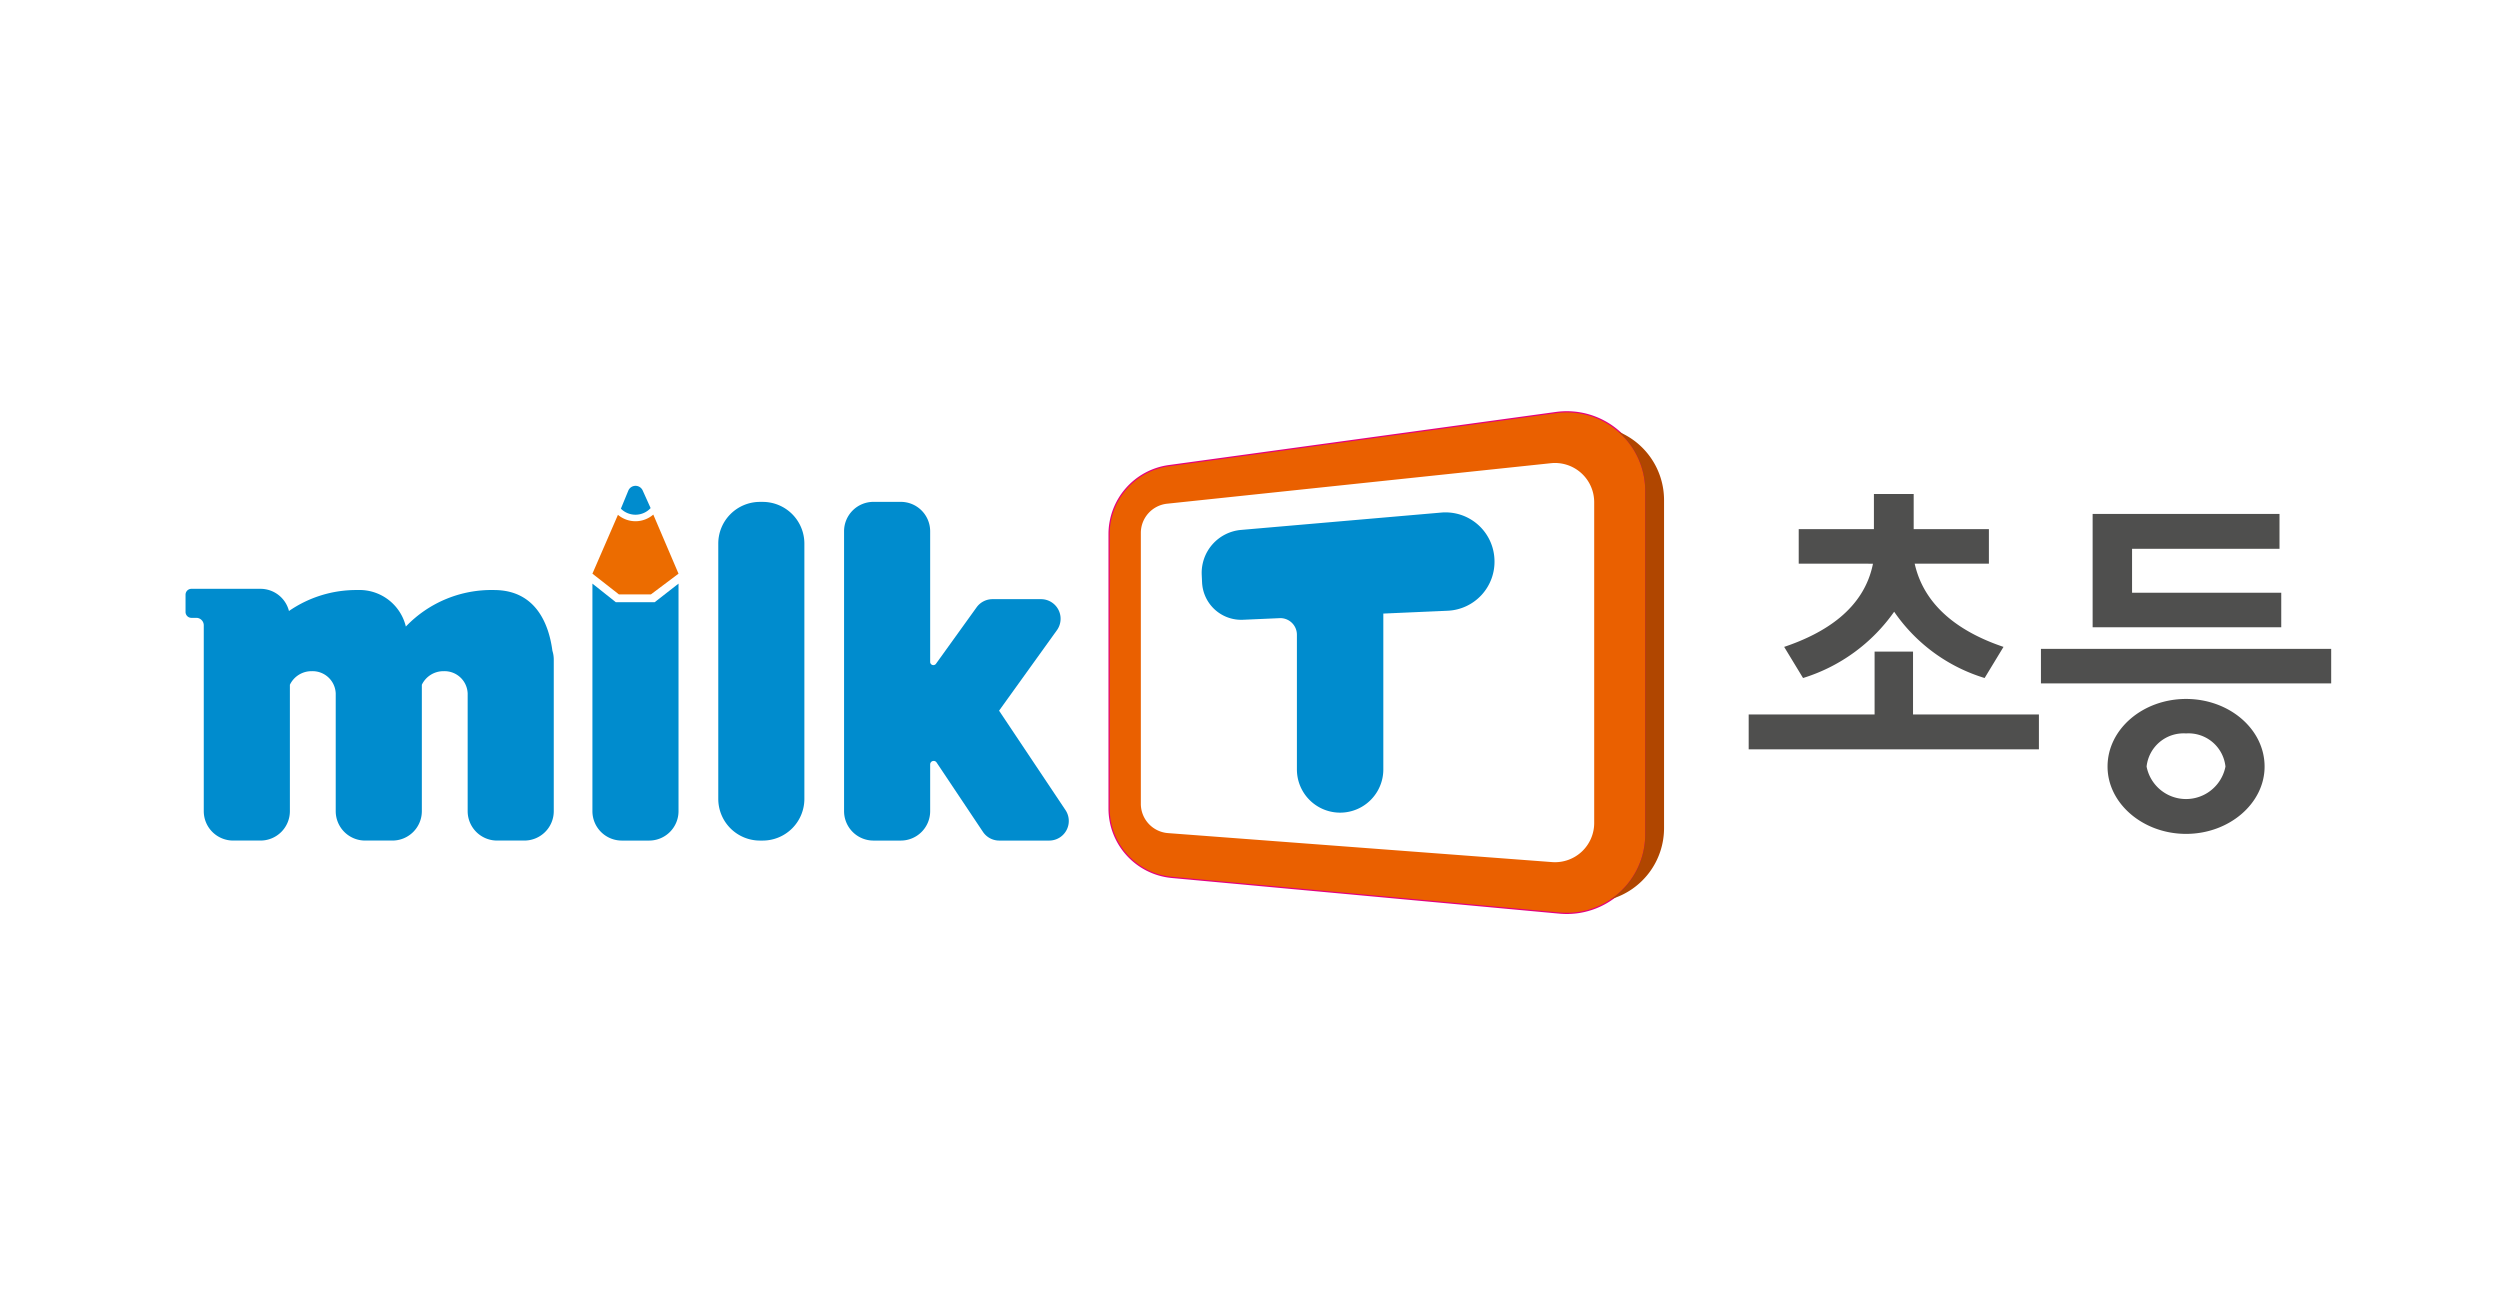 <svg xmlns="http://www.w3.org/2000/svg" xmlns:xlink="http://www.w3.org/1999/xlink" width="152" height="80" viewBox="0 0 152 80">
  <defs>
    <clipPath id="clip-path">
      <rect id="사각형_8308" data-name="사각형 8308" width="131.736" height="30.572" transform="translate(0 0)" fill="none"/>
    </clipPath>
  </defs>
  <g id="_05.milkt" data-name="05.milkt" transform="translate(-3821 -4780)">
    <rect id="사각형_8307" data-name="사각형 8307" width="152" height="80" transform="translate(3821 4780)" fill="#fff"/>
    <g id="그룹_23022" data-name="그룹 23022" transform="translate(3831 4805)">
      <g id="그룹_23021" data-name="그룹 23021" clip-path="url(#clip-path)">
        <path id="패스_11989" data-name="패스 11989" d="M55.847,23.542h0L52.3,18.236l3-4.172a2.472,2.472,0,0,0-2.007-3.915H50.341a2.476,2.476,0,0,0-2.007,1.029l-.5.695V7.3a3.072,3.072,0,0,0-3.067-3.068H43.106a3.065,3.065,0,0,0-3.054,2.933,3.89,3.89,0,0,0-7.661.965V9.277L30.9,5.783a1.394,1.394,0,0,0-.106-.184,1.285,1.285,0,0,0-.066-.233l-.483-1.072a1.757,1.757,0,0,0-3.227.053l-.451,1.094c-.013.033-.014.068-.025.1a1.315,1.315,0,0,0-.145.25L24.844,9.37a4.158,4.158,0,0,0-.106,1.114V13.8c-.546-2.674-2.225-4.207-4.7-4.207a8.615,8.615,0,0,0-4.98,1.495,4.081,4.081,0,0,0-3.325-1.495,8.633,8.633,0,0,0-3.721.826,3.06,3.06,0,0,0-2.17-.9h-4.2A1.641,1.641,0,0,0,0,11.157v1.05a1.643,1.643,0,0,0,1.109,1.551V24.32a3.072,3.072,0,0,0,3.068,3.068H5.838A3.072,3.072,0,0,0,8.906,24.32V17.095a.284.284,0,0,1,.225.065v7.16A3.073,3.073,0,0,0,12.2,27.388h1.659a3.073,3.073,0,0,0,3.069-3.068V17.095a.271.271,0,0,1,.225.068V24.32a3.072,3.072,0,0,0,3.067,3.068h1.662a3.065,3.065,0,0,0,2.962-2.312,3.067,3.067,0,0,0,2.963,2.312h1.66a3.066,3.066,0,0,0,3.056-2.943,3.881,3.881,0,0,0,7.529.01,3.065,3.065,0,0,0,3.054,2.933h1.662a3.072,3.072,0,0,0,3.009-2.477l.92,1.378a2.469,2.469,0,0,0,2.056,1.1h3.038a2.473,2.473,0,0,0,2.056-3.846" fill="#fff"/>
        <path id="패스_11990" data-name="패스 11990" d="M84.824,30.477,61.258,28.309a4.17,4.17,0,0,1-3.788-4.153V7.48a4.17,4.17,0,0,1,3.6-4.131L84.613.12a4.766,4.766,0,0,1,5.414,4.722V25.731A4.766,4.766,0,0,1,84.824,30.477Z" fill="none" stroke="#e3007f" stroke-width="0.149"/>
        <path id="패스_11991" data-name="패스 11991" d="M84.824,30.477,61.258,28.309a4.17,4.17,0,0,1-3.788-4.153V7.48a4.17,4.17,0,0,1,3.6-4.131L84.613.12a4.766,4.766,0,0,1,5.414,4.722V25.731a4.766,4.766,0,0,1-5.2,4.746" fill="#ea6000"/>
        <path id="패스_11992" data-name="패스 11992" d="M88.382,1.24a4.748,4.748,0,0,1,1.646,3.6V25.731a4.754,4.754,0,0,1-2.082,3.937,4.5,4.5,0,0,0,3.228-4.32V5.406A4.5,4.5,0,0,0,88.382,1.24" fill="#b04600"/>
        <path id="패스_11993" data-name="패스 11993" d="M84.391,27.417,61.035,25.654a1.786,1.786,0,0,1-1.672-1.8l0-16.464a1.787,1.787,0,0,1,1.6-1.765L84.294,3.163a2.383,2.383,0,0,1,2.633,2.37V25.039a2.383,2.383,0,0,1-2.536,2.378" fill="#fff"/>
        <path id="패스_11994" data-name="패스 11994" d="M80.863,9.014a2.978,2.978,0,0,0-3.234-2.85L65.457,7.219a2.621,2.621,0,0,0-2.392,2.73l.021.46a2.383,2.383,0,0,0,2.485,2.273l2.271-.1h0a1.01,1.01,0,0,1,1.01,1v8.2a2.627,2.627,0,0,0,5.254,0V12.305l3.913-.172a2.98,2.98,0,0,0,2.845-3.094Z" fill="#008cce"/>
        <path id="패스_11995" data-name="패스 11995" d="M36.371,26.107h-.165a2.535,2.535,0,0,1-2.535-2.535V8.05a2.535,2.535,0,0,1,2.535-2.535h.165A2.535,2.535,0,0,1,38.906,8.05V23.572a2.535,2.535,0,0,1-2.535,2.535" fill="#008cce"/>
        <path id="패스_11996" data-name="패스 11996" d="M31.254,10.484V24.32a1.787,1.787,0,0,1-1.787,1.787H27.806a1.787,1.787,0,0,1-1.787-1.787V10.484l1.422,1.13h2.364Z" fill="#008cce"/>
        <path id="패스_11997" data-name="패스 11997" d="M54.782,24.253l-4.038-6.044,3.517-4.893a1.192,1.192,0,0,0-.968-1.887H50.342a1.193,1.193,0,0,0-.968.5L46.906,15.36a.195.195,0,0,1-.352-.114V7.3a1.787,1.787,0,0,0-1.787-1.787h-1.66A1.788,1.788,0,0,0,41.319,7.3V24.319a1.789,1.789,0,0,0,1.788,1.788h1.66a1.788,1.788,0,0,0,1.787-1.788V21.475a.213.213,0,0,1,.392-.114l2.817,4.216a1.192,1.192,0,0,0,.991.53h3.037a1.192,1.192,0,0,0,.991-1.854" fill="#008cce"/>
        <path id="패스_11998" data-name="패스 11998" d="M23.587,14.574c-.195-1.493-.927-3.7-3.553-3.7a7.2,7.2,0,0,0-5.358,2.22,2.9,2.9,0,0,0-2.947-2.22,7.194,7.194,0,0,0-4.16,1.275A1.786,1.786,0,0,0,5.838,10.8h-4.2a.357.357,0,0,0-.357.357v1.051a.357.357,0,0,0,.357.357h.3a.454.454,0,0,1,.451.454v11.3a1.787,1.787,0,0,0,1.787,1.787H5.838a1.787,1.787,0,0,0,1.787-1.787V16.634a1.456,1.456,0,0,1,1.336-.826,1.407,1.407,0,0,1,1.451,1.351v7.16A1.787,1.787,0,0,0,12.2,26.106h1.66a1.788,1.788,0,0,0,1.788-1.787V16.633a1.455,1.455,0,0,1,1.335-.825,1.406,1.406,0,0,1,1.451,1.355v7.156a1.788,1.788,0,0,0,1.788,1.787h1.66a1.787,1.787,0,0,0,1.787-1.787V15.108a1.78,1.78,0,0,0-.081-.534" fill="#008cce"/>
        <path id="패스_11999" data-name="패스 11999" d="M29.558,5.892a1.255,1.255,0,0,1-1.808.036l.45-1.094a.476.476,0,0,1,.875-.014Z" fill="#008cce"/>
        <path id="패스_12000" data-name="패스 12000" d="M29.72,6.286a1.651,1.651,0,0,1-2.149.015L26.019,9.879l1.612,1.261h1.944l1.679-1.261Z" fill="#ec6c00"/>
        <path id="패스_12001" data-name="패스 12001" d="M103.975,14.616h2.337v3.825h7.654v2.117H96.32V18.441h7.655ZM99.362,9.27v-2.1h4.572V5.035h2.418V7.173h4.573v2.1h-4.512c.624,2.776,3.021,4.256,5.4,5.058l-1.148,1.892a10.308,10.308,0,0,1-5.5-4.03,10.586,10.586,0,0,1-5.54,4.03l-1.148-1.892c2.5-.843,4.855-2.323,5.4-5.058Z" fill="#4f4f4e"/>
        <path id="패스_12002" data-name="패스 12002" d="M114.089,14.452h17.647v2.1H114.089Zm3.143-1.316V6.248h11.362V8.366h-8.965v2.673H128.7v2.1ZM122.913,25.7c-2.619,0-4.774-1.851-4.774-4.092,0-2.282,2.155-4.112,4.774-4.112s4.774,1.83,4.774,4.112c0,2.241-2.156,4.092-4.774,4.092m0-6.107a2.259,2.259,0,0,0-2.4,2.015,2.443,2.443,0,0,0,4.795,0,2.258,2.258,0,0,0-2.4-2.015" fill="#4f4f4e"/>
      </g>
    </g>
  </g>
</svg>
